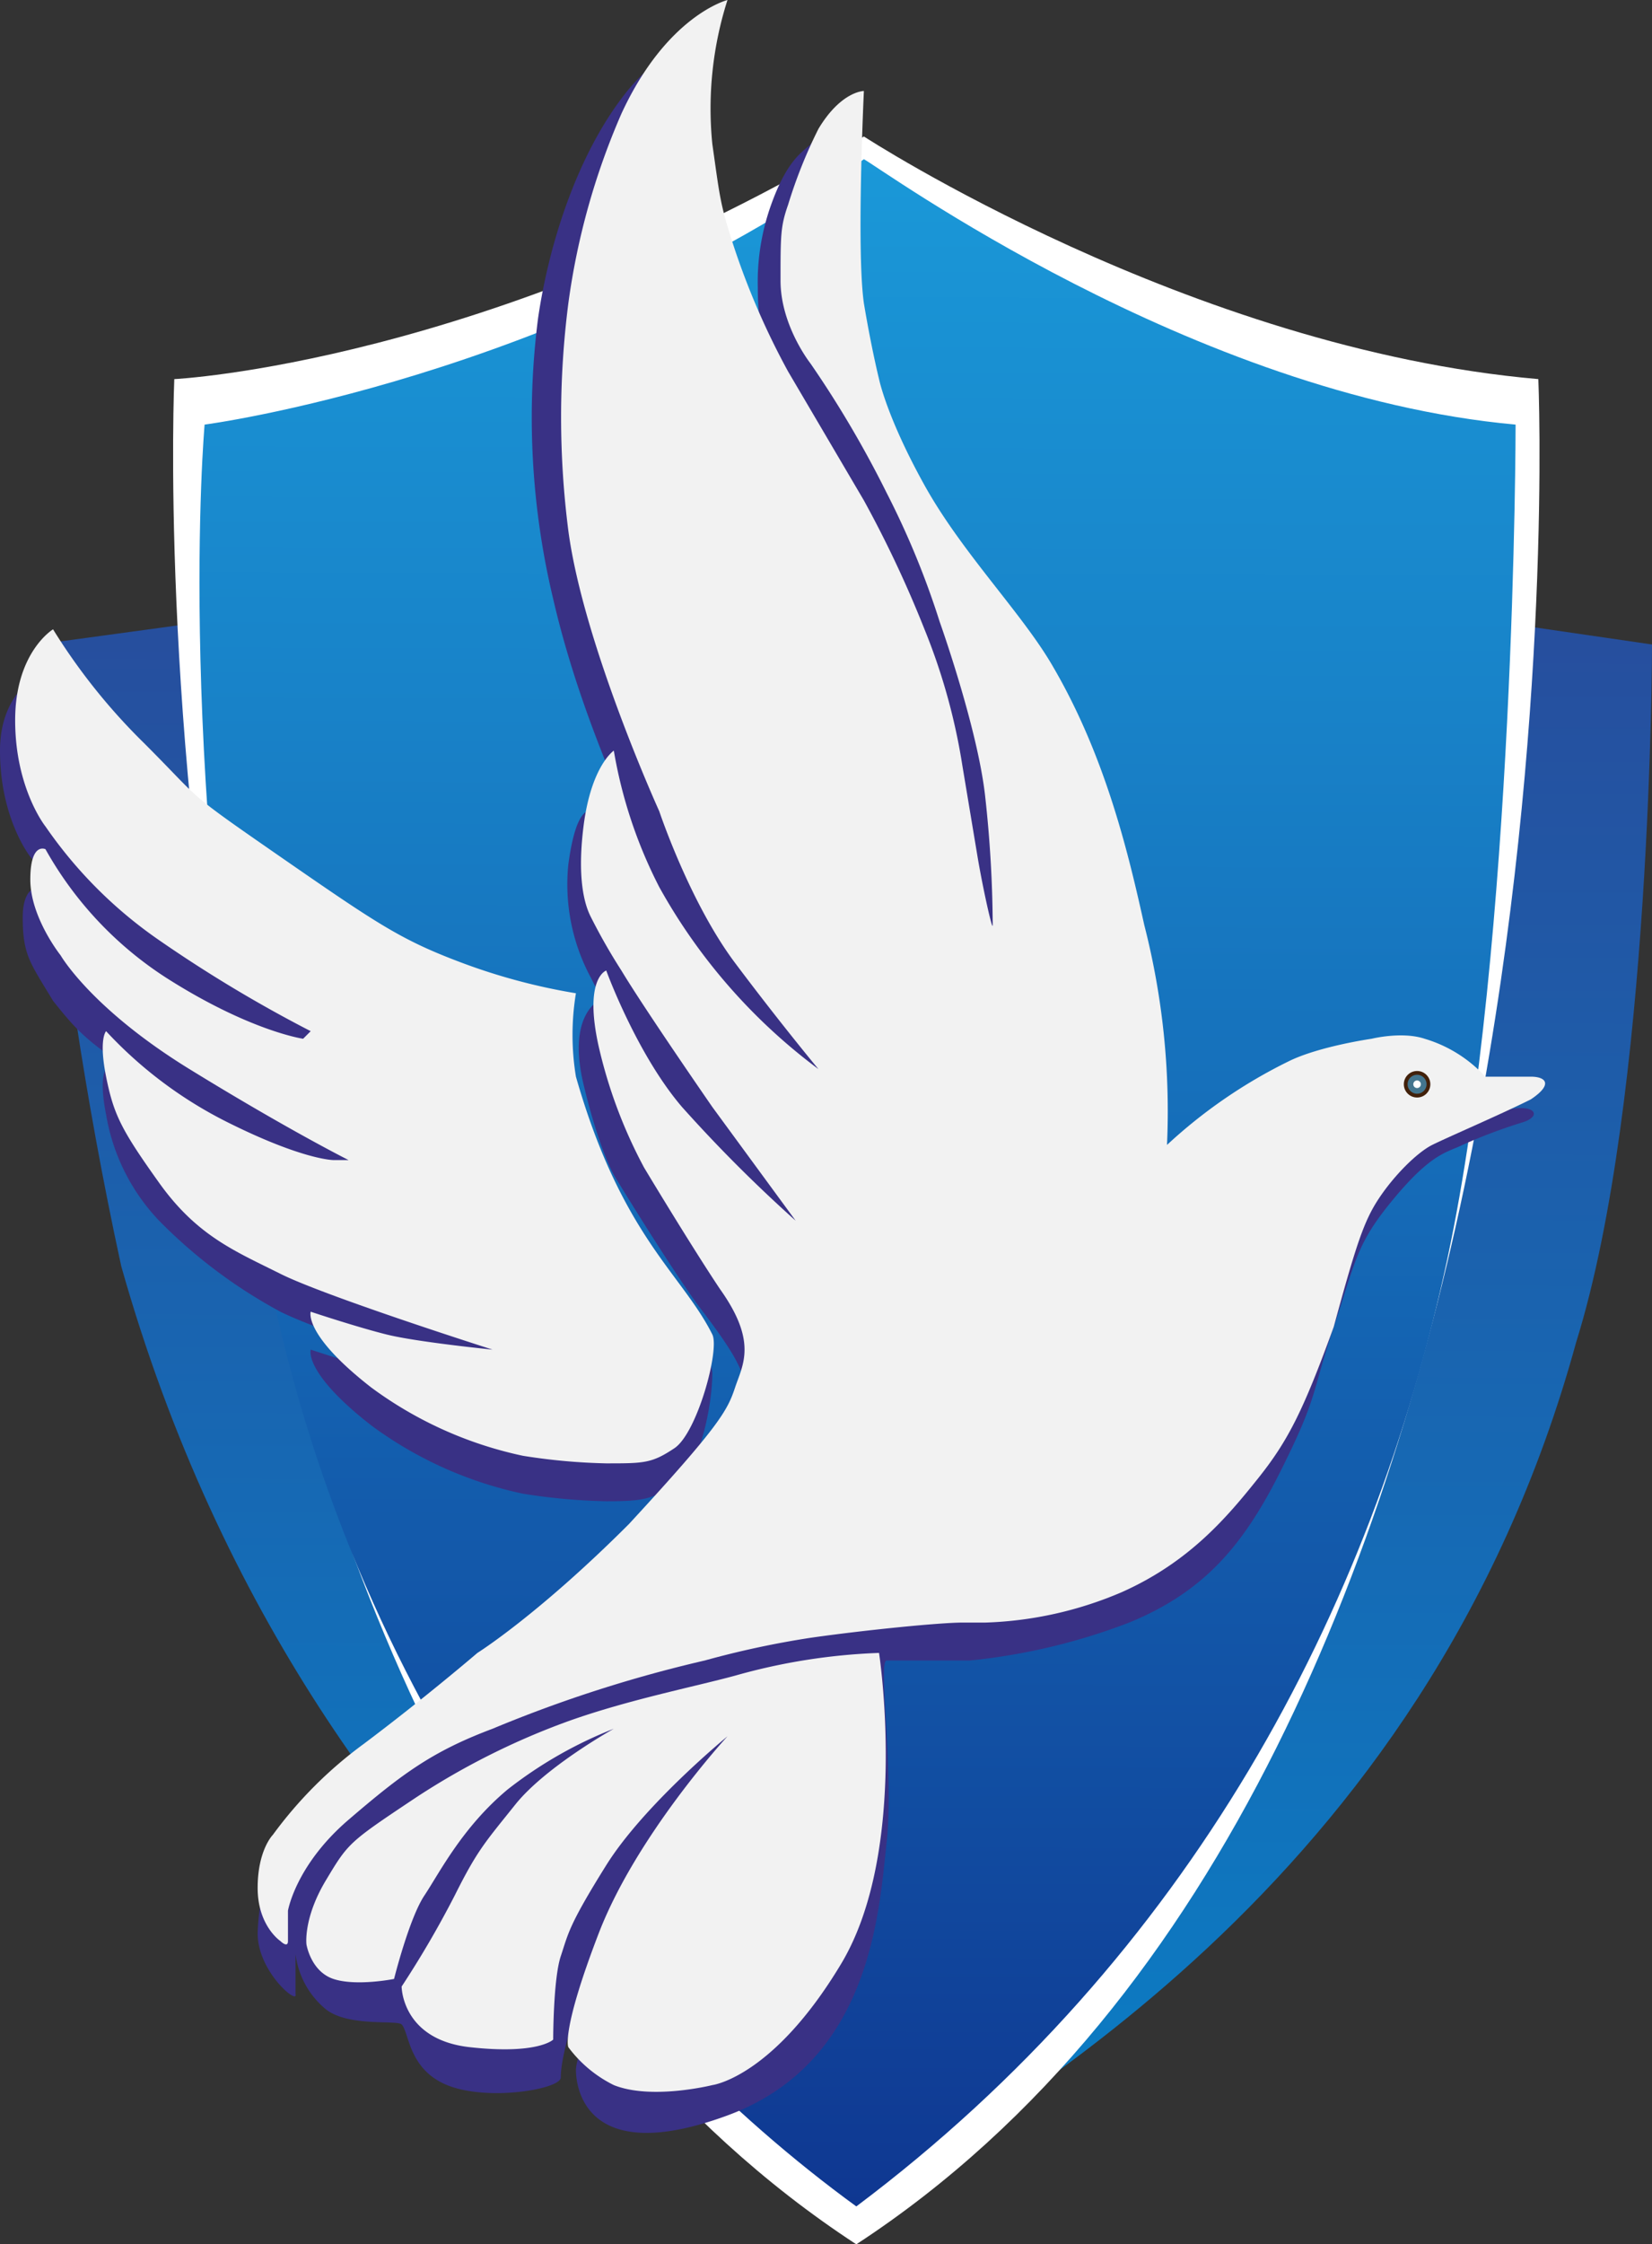 <?xml version="1.0" encoding="UTF-8"?> <svg xmlns="http://www.w3.org/2000/svg" xmlns:xlink="http://www.w3.org/1999/xlink" id="ЛогоЩит" viewBox="0 0 218 296"><rect x="0" y="0" width="218" height="296" fill="#333333" stroke="none"/> <defs> <linearGradient id="Безымянный_градиент_25" x1="126.94" y1="295.44" x2="127.62" y2="44.87" gradientUnits="userSpaceOnUse"> <stop offset="0" stop-color="#097fc6"></stop> <stop offset="1" stop-color="#2c4596"></stop> </linearGradient> <linearGradient id="Безымянный_градиент_41" x1="128.56" y1="294" x2="129.28" y2="24" gradientUnits="userSpaceOnUse"> <stop offset="0" stop-color="#0f3791"></stop> <stop offset="0.18" stop-color="#114ba0"></stop> <stop offset="0.73" stop-color="#1882c8"></stop> <stop offset="1" stop-color="#1a98d8"></stop> </linearGradient> </defs> <title>щит</title> <g id="Щиты"> <path id="Щит_1" data-name="Щит 1" d="M234,88s0,60-10,92c-20,73-78,102-95,114,0,0-71-32-97-124C22,124,21,88,21,88L131,73Z" transform="translate(-16 -3)" style="fill:url(#Безымянный_градиент_25)"></path> <path id="Щит_2" data-name="Щит 2" d="M219,53c-46-4-89-32-89-32C80,51,39,53,39,53s-8,182,90,246C227,235,219,53,219,53Z" transform="translate(-16 -3)" style="fill:#fff"></path> <path id="Щит_3" data-name="Щит 3" d="M216,59c-42.65-3.86-84-34-86-35C89,53,43,59,43,59s-4.13,46,8,110c11,58,45,101,78,125,44-33,68.08-78.7,78-125C216,127,216,59,216,59Z" transform="translate(-16 -3)" style="fill:url(#Безымянный_градиент_41)"></path> </g> <g id="Тень"> <path id="Голубь_2" data-name="Голубь 2" d="M55,266v-8a11.19,11.19,0,0,0,4,10c3,2.36,9.38,1.38,10,2,1,1,.87,5.91,6,8,5.36,2.19,15,.53,15-1,0-3,2-9,3-12s.75-1.15,2-1c.9.11-3,10-3,12s1,13,20,6,20-27,21-36-1.17-24,0-24h11a81.14,81.14,0,0,0,21-5c9.75-4,15-10,20-20s4-10,7-19,3-11,8-17,7-6,9-7a68.9,68.9,0,0,1,8-3c3-1,1-3-4-1-4.33,0-2.75-4-6-5s-6-2-6-2-7.43-.9-11.76,1.12C178.41,149.17,163,168,163,168s-8.67-21.85-13-37c-2.17-9.09,2.58-22.88-5-35-4.33-7.07-5.58-18.91-11-28s-11-17-11-17-3-10-3-13,4-16,4-16,2.25-5.05-1,0c-1,1-3.07,1.93-5.24,8A30.2,30.2,0,0,0,116,41c0,9,3,12,3,12s4.58,6.9,10,17a154.42,154.42,0,0,1,8,17s5.92,14.91,7,24a152.41,152.41,0,0,1,1,18c0,1-5-7-5-10s-3-9-3-9a68.75,68.75,0,0,0-5-20,112.43,112.43,0,0,0-9-17l-9-21s-2.75-5.91-6-15c-2.17-6.06,0-8-1.07-15.09C105.85,10.8,108,10,108,10s-4-2-10,6S88.4,35.37,87,45a102.92,102.92,0,0,0,2,37c3,13,8,24,10,29s3.5,12.92,10,21a201.1,201.1,0,0,0,16,17s-17-13-25.65-28.11C93.93,110.79,94,110,94,110s-1.92-1.08-3,7a25.94,25.94,0,0,0,3,15l4,8,10,14,13,14s-10.48-7.95-17-15-8.12-16.61-9-18c0,0-4.17,1.91-2,11s4.18,12.26,4.18,12.26S103.67,168.94,108,175c5.42,7.07,7.08,10,6,13s-1,5.87-14,19c-13,12.12-22,18-22,18s-7.34,5.94-16,12-10,11-10,11a30.6,30.6,0,0,0-2,10C50,263.05,55.37,267.49,55,266Z" transform="translate(-16 -3)" style="fill:#393185"></path> <path id="Крыло_2" data-name="Крыло 2" d="M105,199c3-1.61,5-10,5-15-1.44-8.83-12-13-18-34-1-6-2-11-2-11a93.47,93.47,0,0,1-13-4c-8-3-11-5-24-14s-10-7-18-15A79.82,79.82,0,0,1,23,91s-7,2-7,11,4,14,4,14a88.31,88.31,0,0,0,17,16,179.27,179.27,0,0,0,20,12l-1,1s-7-1-18-8a48.06,48.06,0,0,1-16-17s-3-1-3,4,1,6,4,11c4,5,5,6,18,14s21,12,21,12H60s-4,0-14-5a55.85,55.85,0,0,1-16-12s-1,1,0,6a26.66,26.66,0,0,0,7,14,67,67,0,0,0,16,12c6,3,28,10,28,10s-10-1-14-2-10-3-10-3-1,3,8,10a51.71,51.71,0,0,0,20,9,79.67,79.67,0,0,0,11,1C101,201,101.81,200.69,105,199Z" transform="translate(-16 -3)" style="fill:#393185"></path> </g> <g id="Птица"> <path id="Голубь" d="M54,259v-4s1-6,8-12,11-9,19-12a175.61,175.61,0,0,1,28-9,120.81,120.81,0,0,1,14-3c7-1,17-2,20-2h3a49.6,49.6,0,0,0,18-4c9-4,14-10,18-15s6-9,10-20c3-11,4-14,6-17s5-6,7-7,9-4,13-6c3-2,2-3,0-3h-6a17.69,17.69,0,0,0-8-5c-3-1-7,0-7,0s-7,1-11,3a66.87,66.87,0,0,0-16,11,98.87,98.87,0,0,0-3-29c-2-9-5-22-12-34-4-7-12-15-17-24s-6-14-6-14-1-4-2-10c-1-7,0-28,0-28s-3,0-6,5a63.91,63.91,0,0,0-4,10c-1,2.85-1,4-1,10s4,11,4,11a140,140,0,0,1,10,17,109.75,109.75,0,0,1,7,17s5,14,6,23a160.07,160.07,0,0,1,1,17c0,1-1.32-4.93-2-9l-2-12a80.86,80.86,0,0,0-5-18,150.47,150.47,0,0,0-8-17L120,52a99.11,99.11,0,0,1-7-16c-2-6-2-7-3-14a47,47,0,0,1,2-19s-8,2-14,15a93.9,93.9,0,0,0-7,25,118,118,0,0,0,0,30c2,15,12,37,12,37s4,12,10,20,11,14,11,14a75.55,75.55,0,0,1-21-24,61.8,61.8,0,0,1-6-18s-3,2-4,10,.55,11.11,1,12a77.62,77.62,0,0,0,4,7c3,5,12,18,12,18l11,15a189.89,189.89,0,0,1-15-15c-6-7-10-18-10-18s-3,1-1,10a63.8,63.8,0,0,0,6,16s6,10,10,16c5,7,3,10,2,13s-2,5-14,18c-12,12-20,17-20,17s-7,6-15,12a55.28,55.28,0,0,0-12,12s-2,2-2,7,3,7,3,7S54,260,54,259Z" transform="translate(-16 -3)" style="fill:#f2f2f2"></path> <path id="Хвост" d="M132,221s4,26-5,41-17,16-17,16-8,2-13,0a16.65,16.65,0,0,1-6-5s-1-2,4-15,17-26,17-26-11,9-16,17-5,9-6,12-1,11-1,11-2,2-11,1-9-8-9-8a129.61,129.61,0,0,0,7-12c3-6,4-7,8-12s13-10,13-10a55.72,55.72,0,0,0-14,8c-6,5-9,11-11,14s-4,11-4,11-5,1-8,0-3.56-4.56-3.56-4.56S56,256,59,251s3-5,12-11a96.32,96.32,0,0,1,20-10c7.87-2.81,16.59-4.53,22-6A79.89,79.89,0,0,1,132,221Z" transform="translate(-16 -3)" style="fill:#f2f2f2"></path> <path id="Крыло" d="M105,194c3-2,6-13,5-15-4-8-12-13-18-34a33.85,33.85,0,0,1,0-11,80,80,0,0,1-15-4c-8-3-11-5-24-14s-10-7-18-15A79.82,79.82,0,0,1,23,86s-5,3-5,12,4,14,4,14a58.51,58.51,0,0,0,15,15,179.27,179.27,0,0,0,20,12l-1,1s-7-1-18-8a48.06,48.06,0,0,1-16-17s-2-1-2,4,4,10,4,10,4,7,17,15,21,12,21,12H60s-4,0-14-5a55.85,55.85,0,0,1-16-12s-1,1,0,6,2,7,7,14,10,9,16,12,28,10,28,10-10-1-14-2-10-3-10-3-1,3,8,10a51.71,51.71,0,0,0,20,9,79.67,79.67,0,0,0,11,1C101,196,102,196,105,194Z" transform="translate(-16 -3)" style="fill:#f2f2f2"></path> <circle id="Глаз" cx="187" cy="143" r="1.5" style="fill:#43758e;stroke:#42210b;stroke-miterlimit:10;stroke-width:0.5px"></circle> <circle id="Зрачек" cx="187" cy="143" r="0.5" style="fill:#fff"></circle> </g> </svg> 
